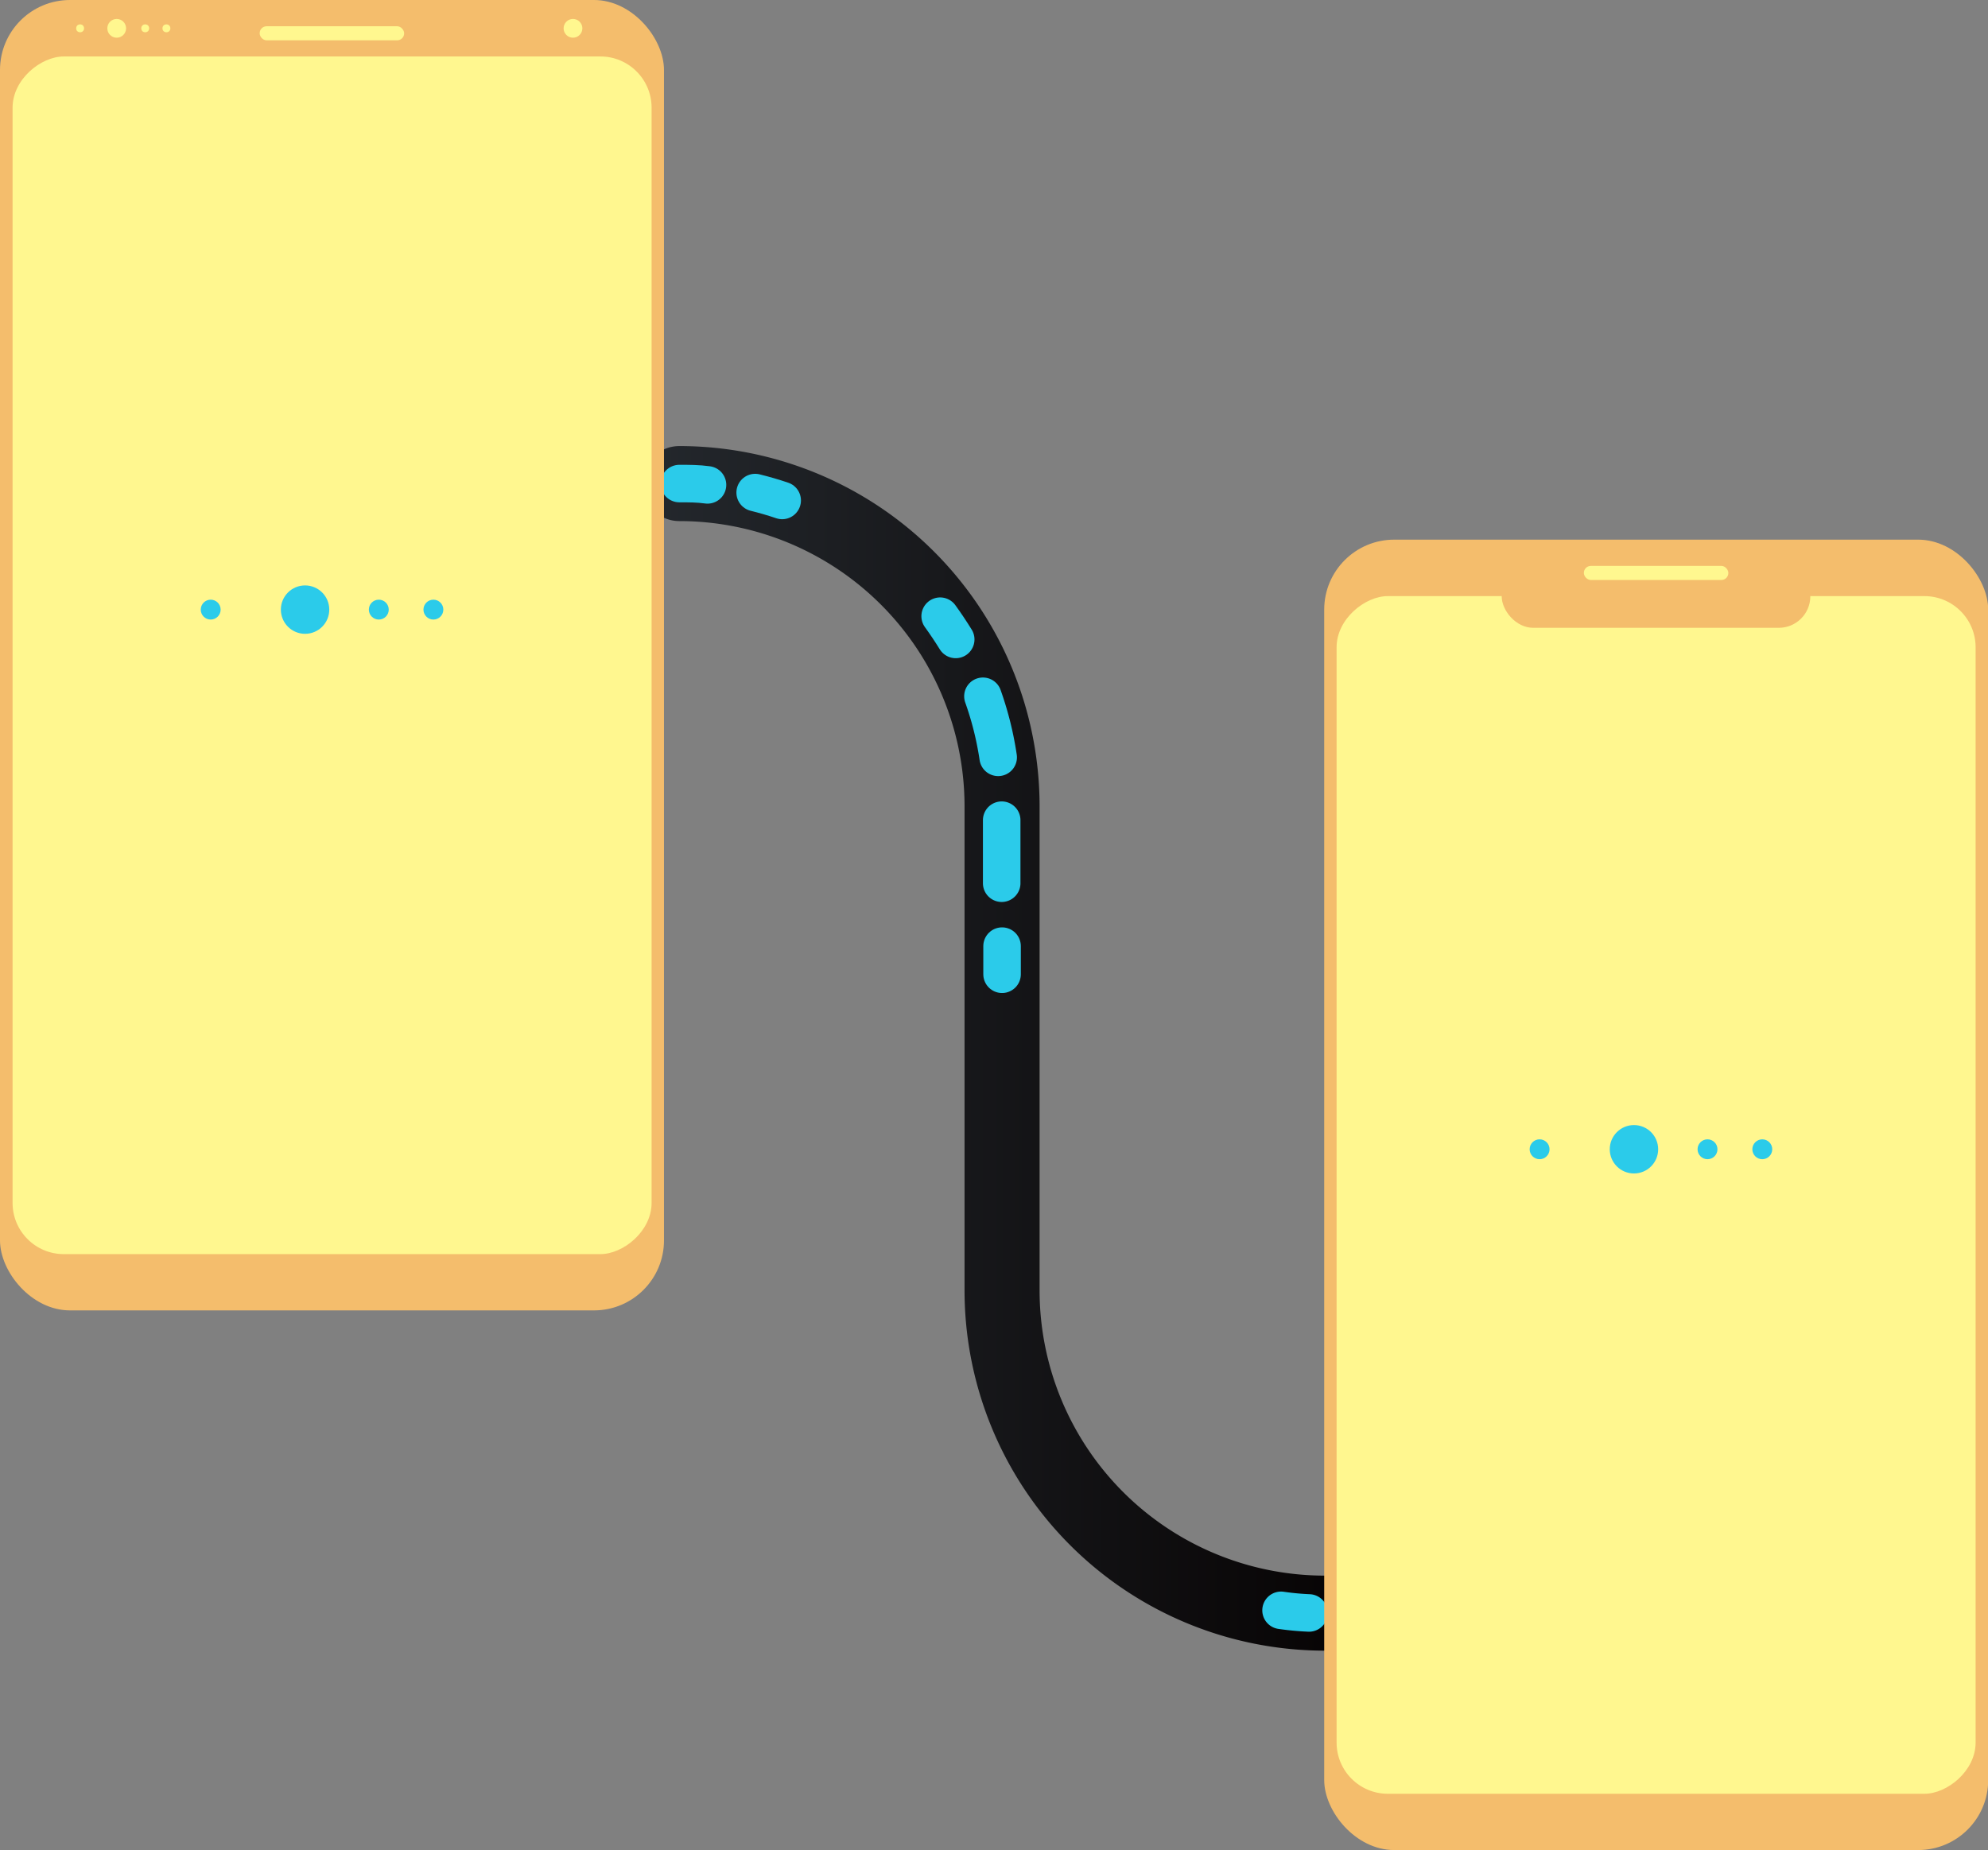 <svg id="layer" xmlns="http://www.w3.org/2000/svg" xmlns:xlink="http://www.w3.org/1999/xlink" viewBox="0 0 105.96 98.64"><rect x="0" y="0" width="105.96" height="98.64" fill="#808080" stroke="none"/><defs><style>.cls-1,.cls-2,.cls-3{fill:none;stroke-linecap:round;stroke-linejoin:round;}.cls-1{stroke-width:4px;stroke:url(#New_Gradient_Swatch_5);}.cls-2,.cls-3{stroke:#2bcbea;stroke-width:2px;}.cls-3{stroke-dasharray:3.36 3.36;}.cls-4{fill:#f4bd6c;}.cls-5{fill:#fff78f;}.cls-6{fill:#2bcbea;}</style><linearGradient id="New_Gradient_Swatch_5" x1="34.21" y1="55.9" x2="75.79" y2="55.9" gradientUnits="userSpaceOnUse"><stop offset="0" stop-color="#24282d"/><stop offset="1" stop-color="#040000"/></linearGradient></defs><title>transmission-03</title><path class="cls-1" d="M36.21,25.78h0A17.21,17.21,0,0,1,53.41,43V68.8A17.21,17.21,0,0,0,70.62,86h3.17"/><path class="cls-2" d="M68.28,85.85a14.73,14.73,0,0,0,1.49.14"/><line class="cls-2" x1="72.29" y1="86.01" x2="73.79" y2="86.01"/><path class="cls-2" d="M50.11,32.85c.29.4.57.82.83,1.24"/><path class="cls-3" d="M52.39,37.12a17.28,17.28,0,0,1,1,5.87v5.77"/><line class="cls-2" x1="53.41" y1="50.44" x2="53.41" y2="51.94"/><path class="cls-2" d="M36.21,25.78c.5,0,1,0,1.5.07"/><path class="cls-2" d="M40.25,26.26q.73.18,1.44.42"/><rect class="cls-4" width="35.39" height="69.86" rx="3.73" ry="3.73"/><rect class="cls-5" x="-14.23" y="17.9" width="63.85" height="34.06" rx="2.73" ry="2.73" transform="translate(52.63 17.24) rotate(90)"/><rect class="cls-5" x="13.84" y="1.4" width="7.7" height="0.75" rx="0.37" ry="0.37"/><circle class="cls-5" cx="6.22" cy="1.51" r="0.5"/><circle class="cls-5" cx="30.54" cy="1.51" r="0.5"/><circle class="cls-5" cx="7.74" cy="1.51" r="0.21"/><circle class="cls-5" cx="8.87" cy="1.51" r="0.21"/><circle class="cls-5" cx="4.27" cy="1.51" r="0.21"/><circle class="cls-6" cx="16.26" cy="32.5" r="1.29"/><circle class="cls-6" cx="20.19" cy="32.5" r="0.53"/><circle class="cls-6" cx="23.1" cy="32.5" r="0.53"/><circle class="cls-6" cx="11.23" cy="32.5" r="0.53"/><rect class="cls-4" x="70.58" y="28.77" width="35.39" height="69.86" rx="3.73" ry="3.73"/><rect class="cls-5" x="56.35" y="46.67" width="63.85" height="34.06" rx="2.73" ry="2.73" transform="translate(151.97 -24.57) rotate(90)"/><rect class="cls-4" x="80.04" y="29.61" width="16.45" height="3.86" rx="1.68" ry="1.68"/><rect class="cls-5" x="84.42" y="30.17" width="7.7" height="0.75" rx="0.37" ry="0.37"/><circle class="cls-6" cx="87.09" cy="61.27" r="1.29"/><circle class="cls-6" cx="91.01" cy="61.27" r="0.53"/><circle class="cls-6" cx="93.93" cy="61.27" r="0.53"/><circle class="cls-6" cx="82.06" cy="61.27" r="0.53"/></svg>